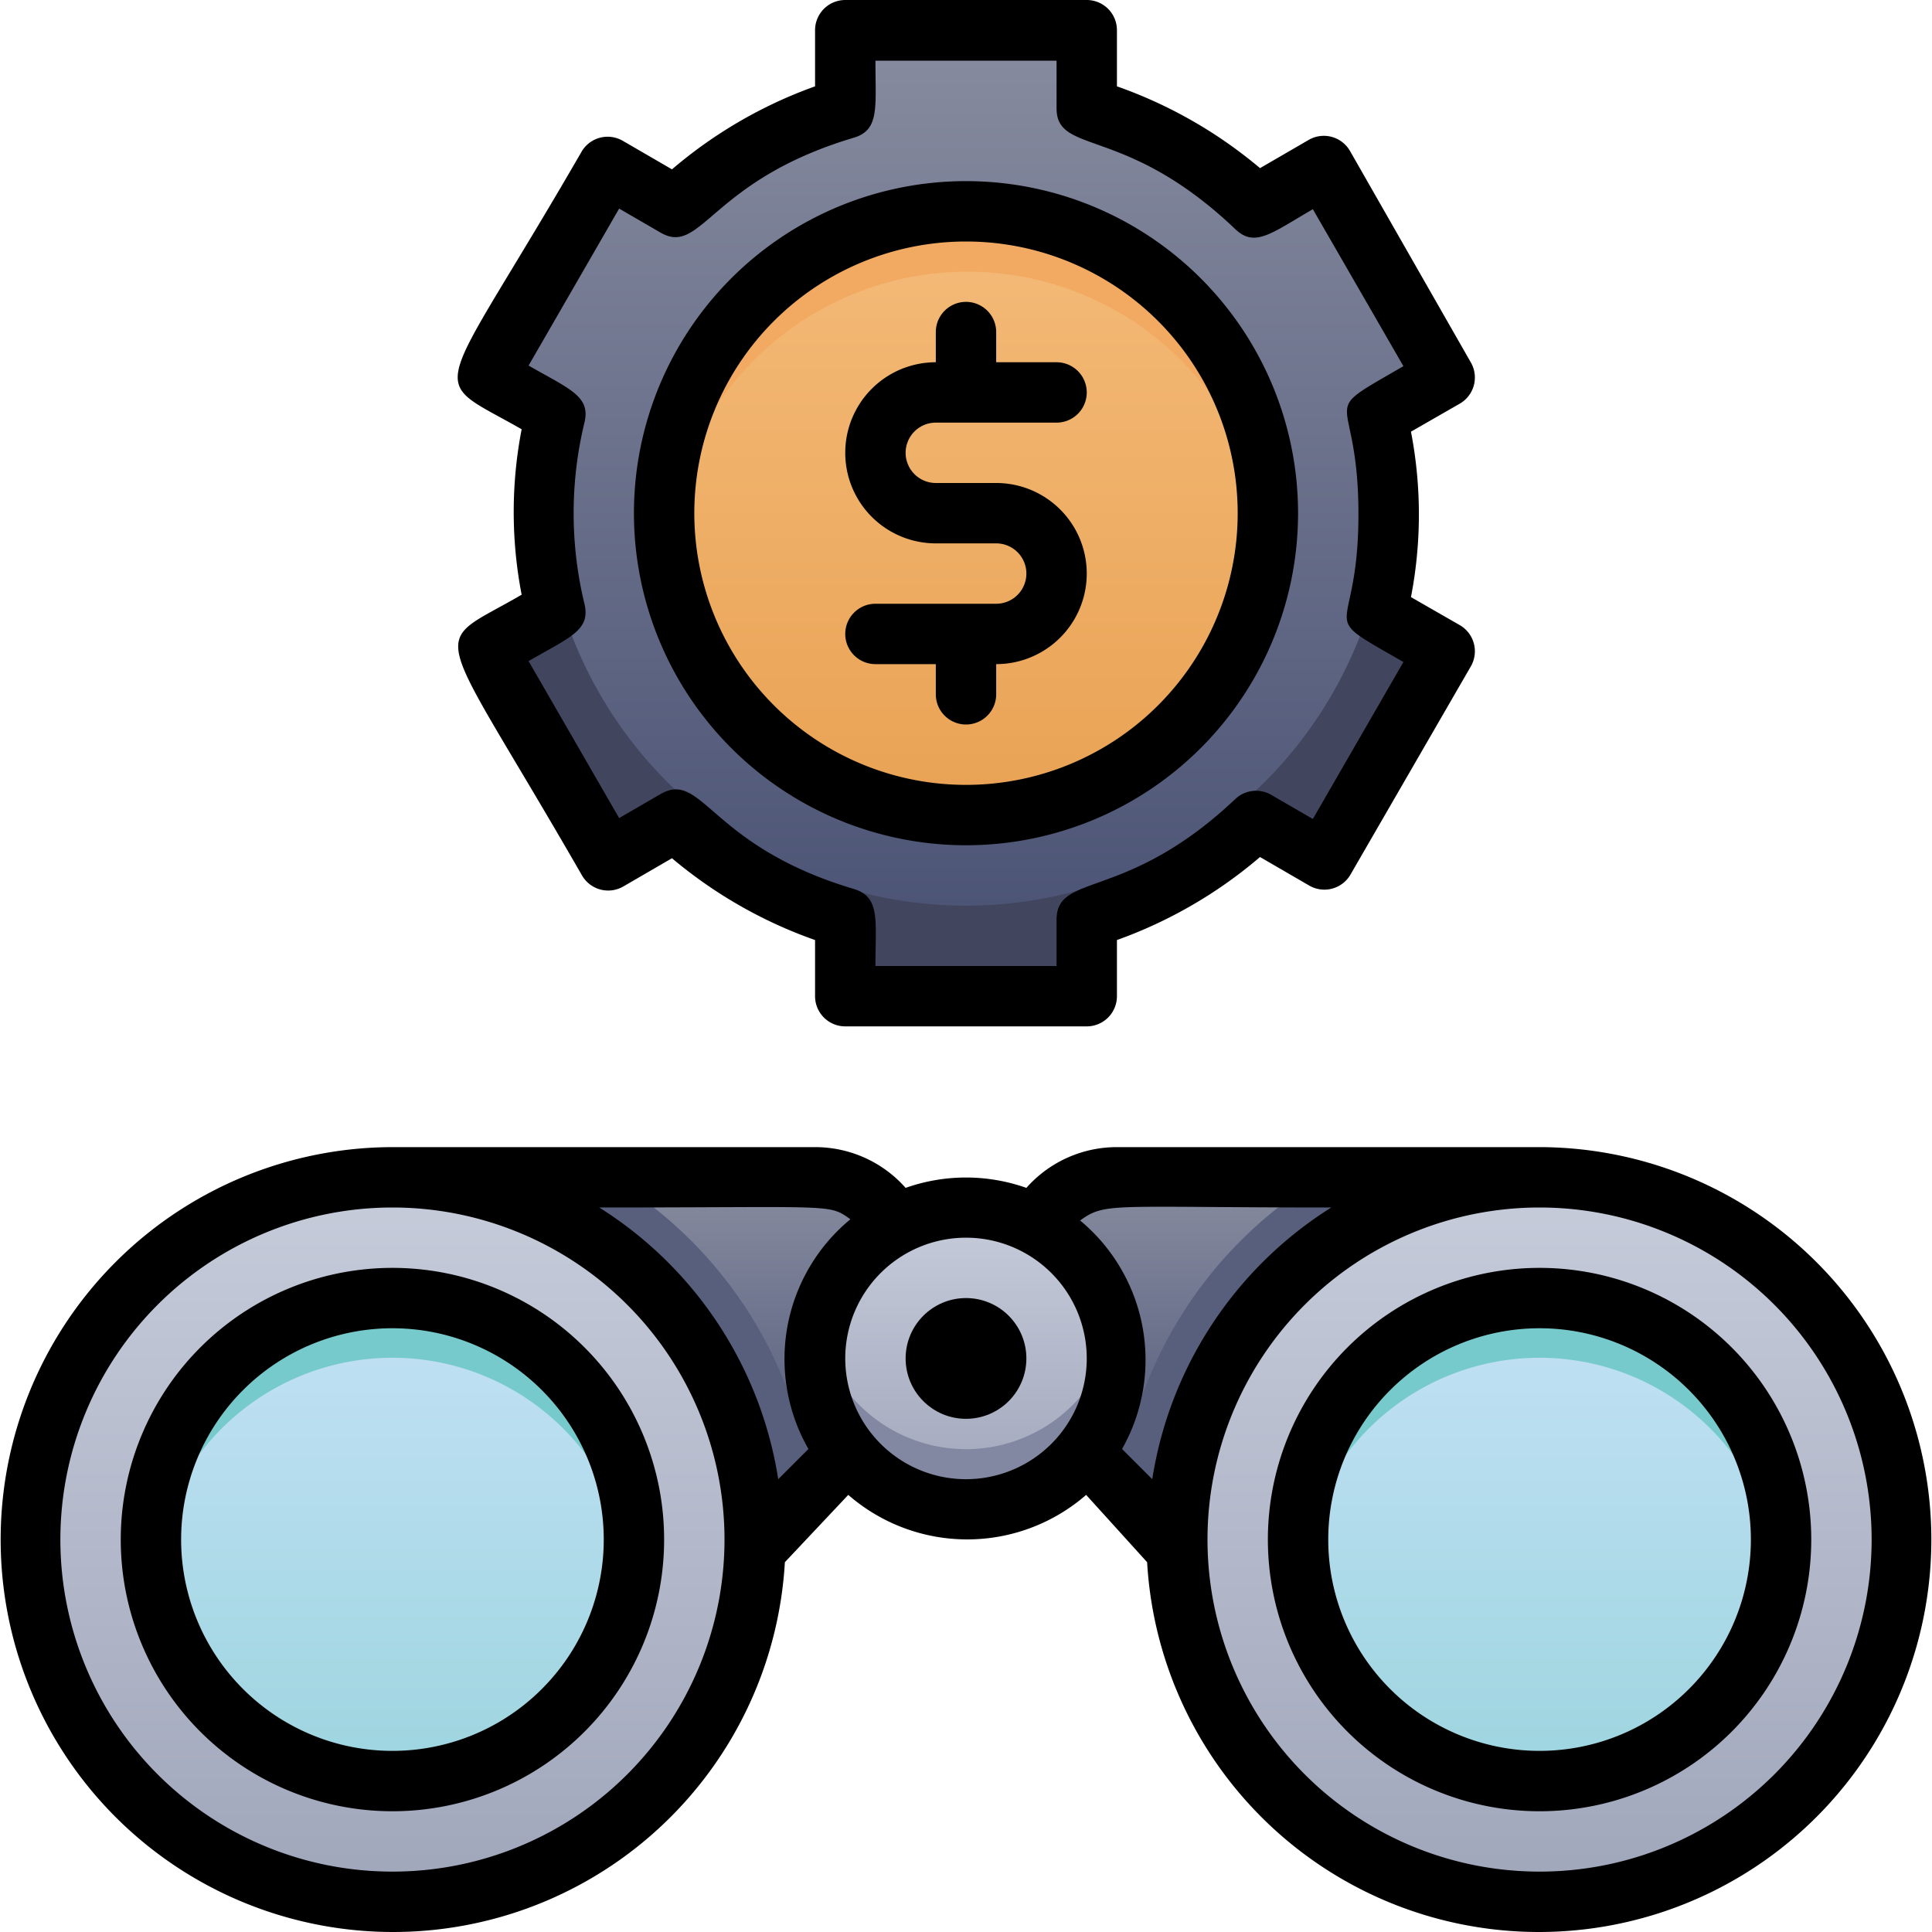 <svg xmlns="http://www.w3.org/2000/svg" xmlns:xlink="http://www.w3.org/1999/xlink" viewBox="0 0 64 64"><defs><style>.cls-1{fill:url(#linear-gradient);}.cls-2{fill:#575f7c;}.cls-3{fill:url(#linear-gradient-2);}.cls-4{fill:url(#linear-gradient-3);}.cls-5{fill:url(#linear-gradient-4);}.cls-6{fill:#8288a1;}.cls-7{fill:url(#linear-gradient-5);}.cls-8{fill:#77cacb;}.cls-9{fill:url(#linear-gradient-6);}.cls-10{fill:url(#linear-gradient-7);}.cls-11{fill:#42455e;}.cls-12{fill:url(#linear-gradient-8);}.cls-13{fill:url(#linear-gradient-9);}.cls-14{fill:#f2a961;}</style><linearGradient id="linear-gradient" x1="32" y1="51.32" x2="32" y2="39" gradientUnits="userSpaceOnUse"><stop offset="0" stop-color="#474f72"/><stop offset="1" stop-color="#878c9f"/></linearGradient><linearGradient id="linear-gradient-2" x1="13" y1="63" x2="13" y2="39" gradientUnits="userSpaceOnUse"><stop offset="0" stop-color="#a0a6ba"/><stop offset="1" stop-color="#c6ccda"/></linearGradient><linearGradient id="linear-gradient-3" x1="13" y1="59" x2="13" y2="43" gradientUnits="userSpaceOnUse"><stop offset="0" stop-color="#9dd5df"/><stop offset="1" stop-color="#c3e1f5"/></linearGradient><linearGradient id="linear-gradient-4" x1="51" x2="51" xlink:href="#linear-gradient-2"/><linearGradient id="linear-gradient-5" x1="51" x2="51" xlink:href="#linear-gradient-3"/><linearGradient id="linear-gradient-6" x1="32" y1="50" x2="32" y2="40" xlink:href="#linear-gradient-2"/><linearGradient id="linear-gradient-7" y1="33" y2="1" xlink:href="#linear-gradient"/><linearGradient id="linear-gradient-8" x1="18.2" y1="16" x2="18.2" y2="13.58" xlink:href="#linear-gradient"/><linearGradient id="linear-gradient-9" x1="32" y1="27" x2="32" y2="7" gradientUnits="userSpaceOnUse"><stop offset="0" stop-color="#e9a254"/><stop offset="1" stop-color="#f4bb79"/></linearGradient></defs><title>Binocular</title><g id="Binocular"><path class="cls-1" d="M51,39,39,51.32,36,48.07h-7.9L25,51.32,13,39H27a3,3,0,0,1,2.65,1.59h4.7A3,3,0,0,1,37,39Z"/><path class="cls-2" d="M26.89,49.3l-1.9,2L13,39h7.21A14,14,0,0,1,26.89,49.3Z"/><circle class="cls-3" cx="13" cy="51" r="12"/><circle class="cls-4" cx="13" cy="51" r="8"/><path class="cls-2" d="M51,39,39,51.32l-1.9-2A14,14,0,0,1,43.79,39Z"/><circle class="cls-5" cx="51" cy="51" r="12"/><path class="cls-6" d="M13,63A12,12,0,0,1,1,50,12,12,0,0,0,25,50,12,12,0,0,1,13,63Z"/><path class="cls-6" d="M51,63A12,12,0,0,1,39,50,12,12,0,0,0,63,50,12,12,0,0,1,51,63Z"/><circle class="cls-7" cx="51" cy="51" r="8"/><path class="cls-8" d="M20.94,52A8,8,0,0,0,5.06,52a8,8,0,1,1,15.88,0Z"/><path class="cls-8" d="M58.94,52a8,8,0,0,0-15.88,0,8,8,0,1,1,15.88,0Z"/><circle class="cls-9" cx="32" cy="45" r="5"/><path class="cls-6" d="M32,50a5,5,0,0,1-4.9-6,5,5,0,0,0,9.8,0A5,5,0,0,1,32,50Z"/><path class="cls-10" d="M45.61,13.76l2.25-1.3-4-6.92L41.61,6.83A14,14,0,0,0,36,3.59V1H28V3.59a14,14,0,0,0-5.61,3.24L20.14,5.54l-4,6.92,2.25,1.3a13.65,13.65,0,0,0,0,6.48l-2.25,1.3,4,6.92,2.25-1.29A14,14,0,0,0,28,30.41V33h8V30.41a14,14,0,0,0,5.61-3.24l2.25,1.29,4-6.92-2.25-1.3A13.65,13.65,0,0,0,45.61,13.76Z"/><path class="cls-11" d="M45.61,20.24l2.25,1.3-4,6.92-2.25-1.29A14,14,0,0,1,36,30.41V33H28V30.41a14,14,0,0,1-5.61-3.24l-2.25,1.29-4-6.92,2.25-1.3A13.73,13.73,0,0,1,18,16,14,14,0,0,0,46,16,13.41,13.41,0,0,1,45.61,20.24Z"/><path class="cls-12" d="M18.08,13.58c.63.37.13-.19,0,2.42A12.51,12.51,0,0,1,18.08,13.58Z"/><circle class="cls-13" cx="32" cy="17" r="10"/><circle class="cls-13" cx="32" cy="17" r="10"/><path class="cls-14" d="M42,18a10,10,0,0,0-19.9,0A10,10,0,1,1,42,18Z"/><path d="M13,42a9,9,0,1,0,9,9A9,9,0,0,0,13,42Zm0,16a7,7,0,1,1,7-7A7,7,0,0,1,13,58Z"/><path d="M51,38H37a4,4,0,0,0-3,1.35,6,6,0,0,0-4,0A4,4,0,0,0,27,38H13A13,13,0,1,0,26,51.75l2.1-2.23a6,6,0,0,0,7.88,0L38,51.75A13,13,0,1,0,51,38Zm-6.9,2a13,13,0,0,0-5.93,9l-1-1a6,6,0,0,0-1.39-7.57C36.63,39.82,36.74,40,44.1,40Zm-15.93.39A6,6,0,0,0,26.78,48l-1,1a13,13,0,0,0-5.93-9C27.69,40,27.44,39.87,28.17,40.39ZM13,62A11,11,0,1,1,24,51,11,11,0,0,1,13,62ZM32,49a4,4,0,1,1,4-4A4,4,0,0,1,32,49ZM51,62A11,11,0,1,1,62,51,11,11,0,0,1,51,62Z"/><path d="M51,42a9,9,0,1,0,9,9A9,9,0,0,0,51,42Zm0,16a7,7,0,1,1,7-7A7,7,0,0,1,51,58Z"/><circle cx="32" cy="45" r="2"/><path d="M32,28A11,11,0,1,0,21,17,11,11,0,0,0,32,28ZM32,8a9,9,0,1,1-9,9A9,9,0,0,1,32,8Z"/><path d="M33,20H29a1,1,0,0,0,0,2h2v1a1,1,0,0,0,2,0V22a3,3,0,0,0,0-6H31a1,1,0,0,1,0-2h4a1,1,0,0,0,0-2H33V11a1,1,0,0,0-2,0v1a3,3,0,0,0,0,6h2A1,1,0,0,1,33,20Z"/><path d="M19.28,29a1,1,0,0,0,1.36.37l1.62-.94A15.16,15.16,0,0,0,27,31.14V33a1,1,0,0,0,1,1h8a1,1,0,0,0,1-1V31.14a15.16,15.16,0,0,0,4.74-2.75l1.62.94A1,1,0,0,0,44.72,29l4-6.92a1,1,0,0,0-.36-1.37l-1.62-.93a14.43,14.43,0,0,0,0-5.48l1.62-.93A1,1,0,0,0,48.72,12L44.72,5a1,1,0,0,0-1.36-.37l-1.62.94A15.16,15.16,0,0,0,37,2.86V1a1,1,0,0,0-1-1H28a1,1,0,0,0-1,1V2.86a15.16,15.16,0,0,0-4.74,2.75l-1.62-.94A1,1,0,0,0,19.28,5c-4.92,8.52-5.23,7.37-2,9.22a14.43,14.43,0,0,0,0,5.48C14.15,21.53,14.28,20.31,19.28,29ZM19.36,20a12.76,12.76,0,0,1,0-6c.21-.87-.47-1.1-1.85-1.89l3-5.2,1.38.8c1.36.78,1.65-1.74,6.4-3.15.85-.26.71-1,.71-2.55h6V3.59c0,1.56,2.29.54,5.92,4,.65.62,1.19.14,2.57-.66l3,5.2c-3,1.74-1.49.66-1.49,4.9s-1.53,3.16,1.49,4.9l-3,5.2-1.38-.8a1,1,0,0,0-1.19.14c-3.62,3.42-5.92,2.41-5.92,4V32H29c0-1.5.17-2.28-.71-2.55-4.78-1.42-5-3.94-6.4-3.15l-1.38.8-3-5.2C18.89,21.1,19.57,20.88,19.36,20Z"/></g></svg>